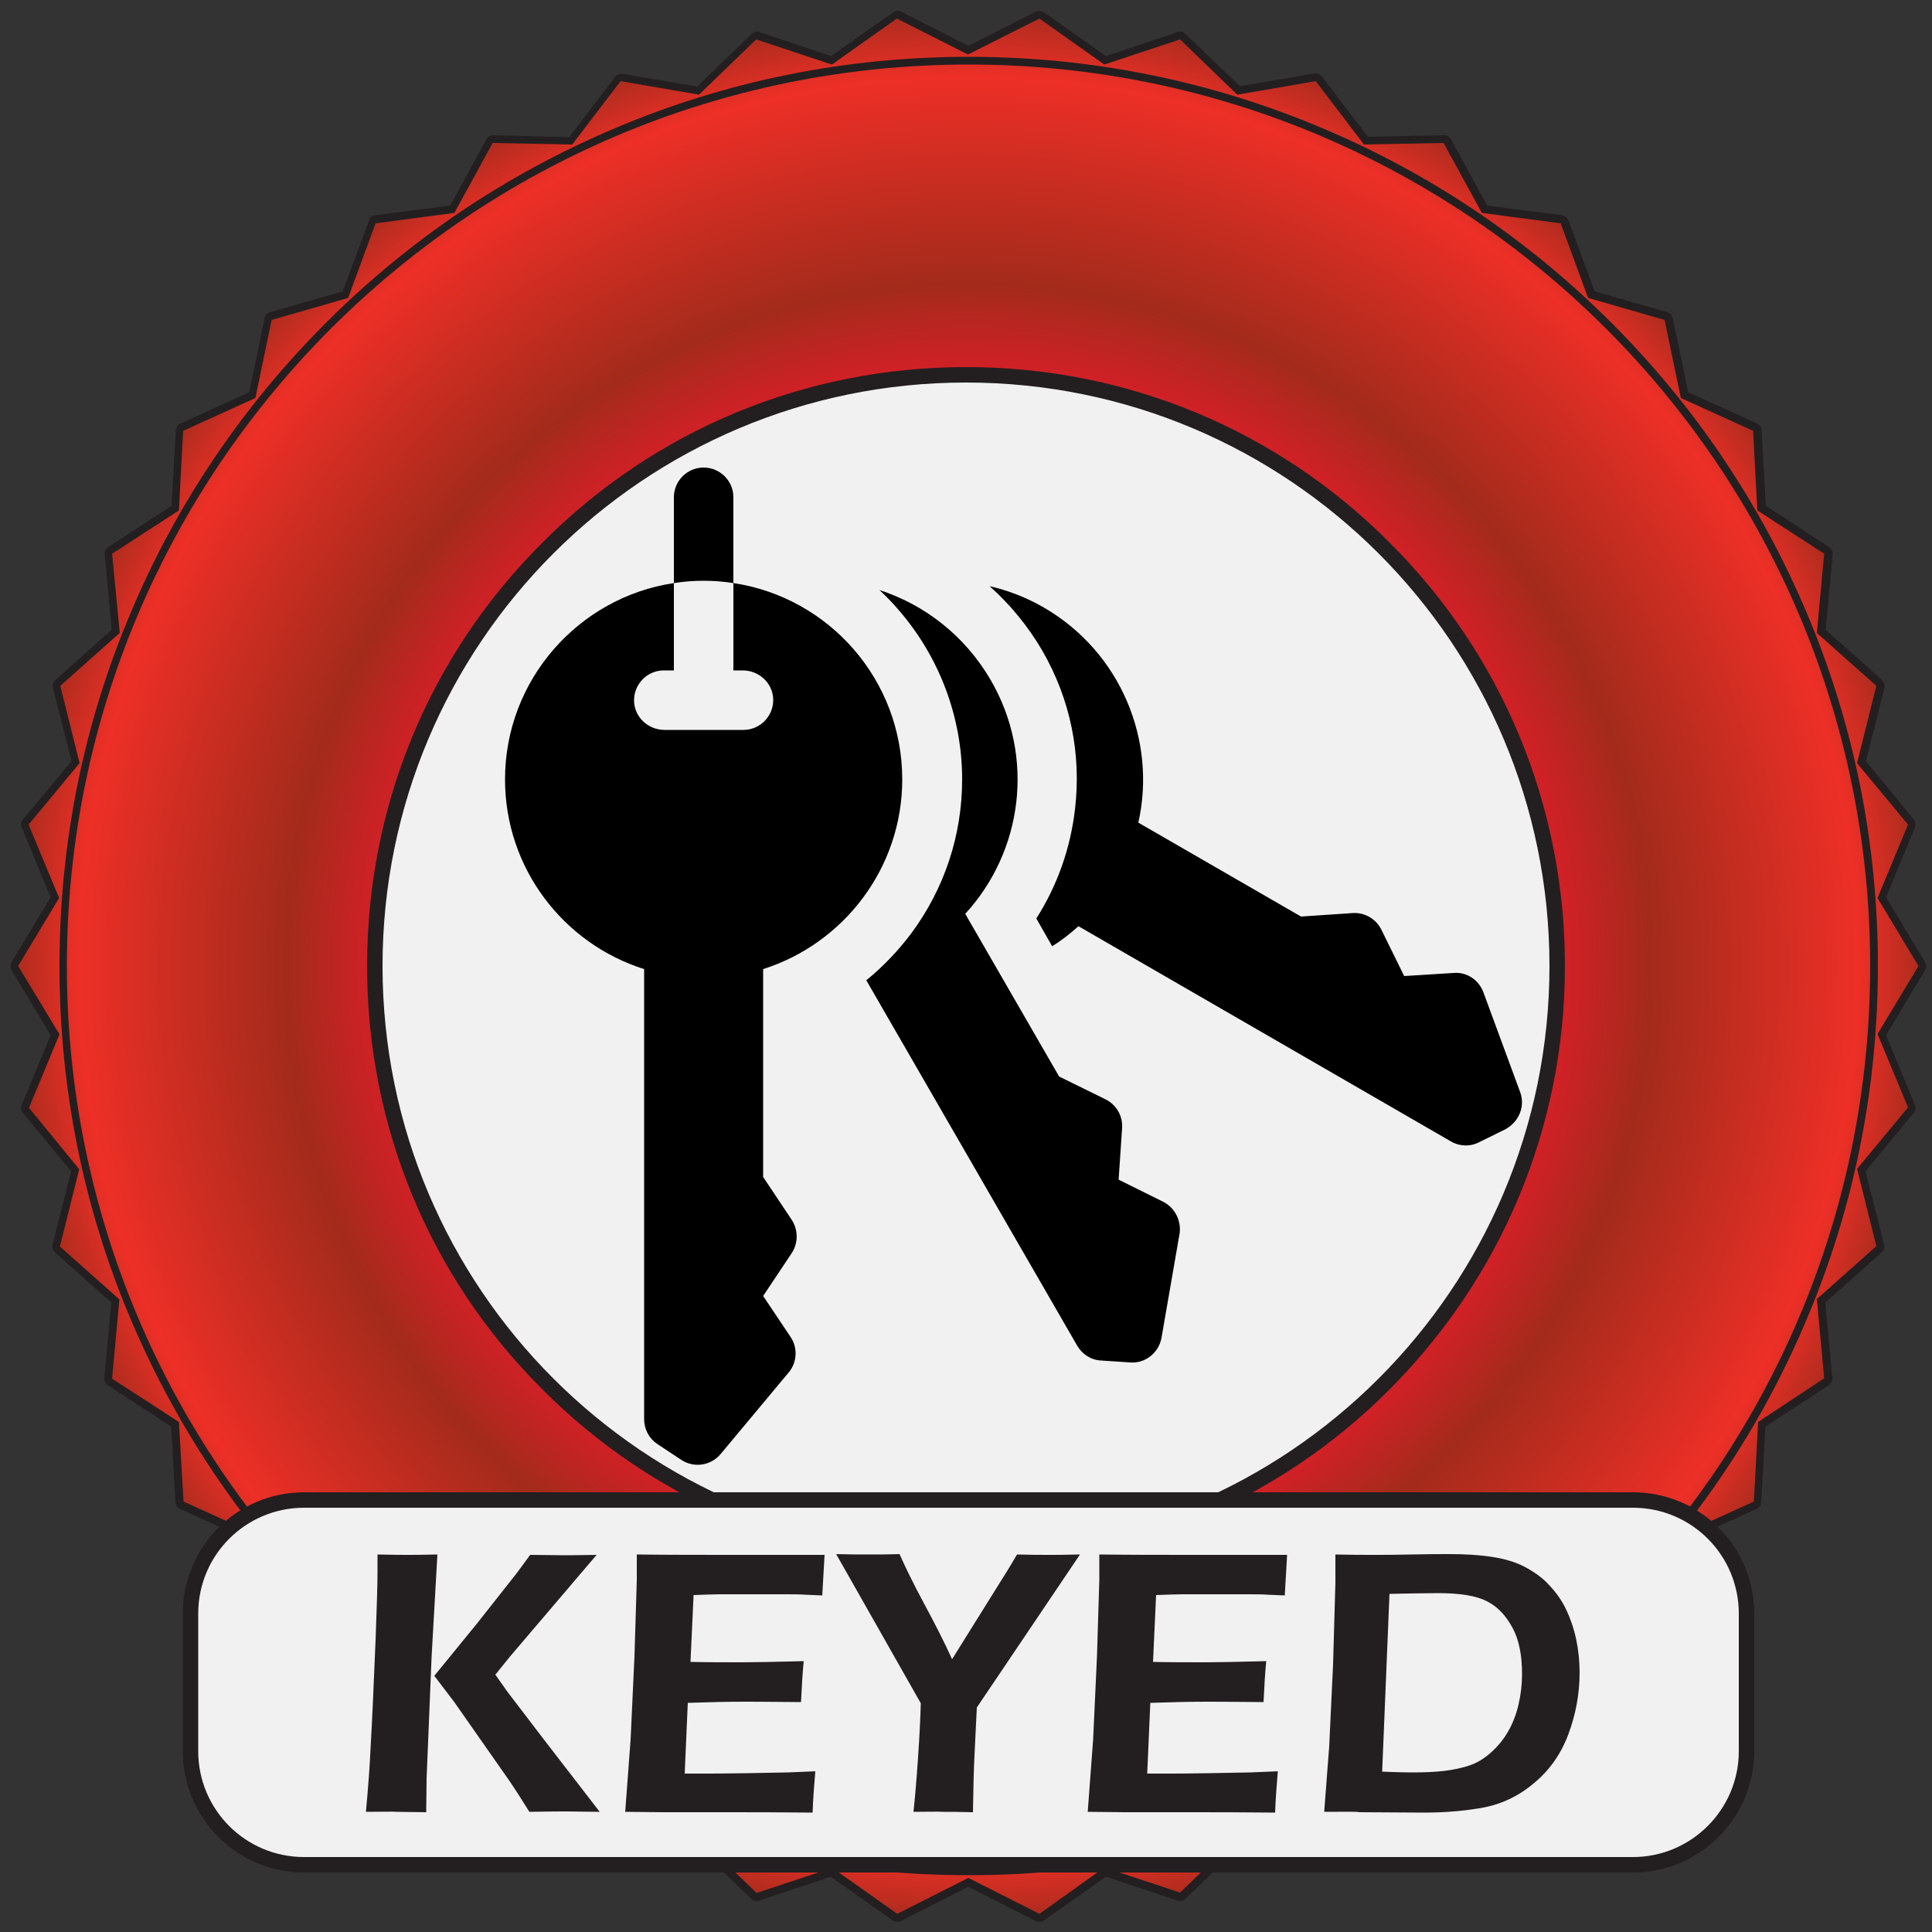 <?xml version="1.0" encoding="utf-8"?>
<!-- Generator: Adobe Illustrator 26.4.1, SVG Export Plug-In . SVG Version: 6.00 Build 0)  -->
<svg version="1.1" id="Layer_1" xmlns="http://www.w3.org/2000/svg" xmlns:xlink="http://www.w3.org/1999/xlink" x="0px" y="0px"
	 viewBox="0 0 500 500" style="enable-background:new 0 0 500 500;" xml:space="preserve">
<rect x="0" y="0" width="500" height="500" fill="#333333" stroke="none"/>
<style type="text/css">
	.st0{fill:url(#SVGID_1_);}
	.st1{fill:#231F20;}
	.st2{fill:#F1F1F2;}
	.st3{fill:none;}
	.st4{fill:#F1F1F2;stroke:#231F20;stroke-width:4;stroke-miterlimit:10;}
</style>
<g>
	<radialGradient id="SVGID_1_" cx="250.654" cy="250.038" r="246.579" gradientUnits="userSpaceOnUse">
		<stop  offset="0.625" style="stop-color:#D22027"/>
		<stop  offset="0.716" style="stop-color:#A32B1B"/>
		<stop  offset="0.934" style="stop-color:#ED2F27"/>
		<stop  offset="1" style="stop-color:#AD2C1E"/>
	</radialGradient>
	<path class="st0" d="M232.3,496.3c-0.2,0-0.4-0.1-0.6-0.2l-16.4-11.6l-19.1,6.3c-0.1,0-0.2,0.1-0.3,0.1c-0.3,0-0.5-0.1-0.7-0.3
		l-14.5-14L161,480c-0.1,0-0.1,0-0.2,0c-0.3,0-0.6-0.1-0.8-0.4l-12.2-16c0,0-20.1,0.4-20.1,0.4c-0.4,0-0.7-0.2-0.9-0.5l-9.7-17.6
		l-19.9-2.6c-0.4,0-0.7-0.3-0.8-0.6l-7-18.9l-19.3-5.5c-0.4-0.1-0.6-0.4-0.7-0.8l-4.1-19.7L47,389.5c-0.3-0.2-0.6-0.5-0.6-0.9
		l-1.1-20.1l-16.8-11c-0.3-0.2-0.5-0.6-0.4-0.9l1.9-20l-15-13.4c-0.3-0.2-0.4-0.6-0.3-1l4.9-19.5L6.7,287.3c-0.2-0.3-0.3-0.7-0.2-1
		l7.7-18.5L3.9,250.6c-0.2-0.3-0.2-0.7,0-1l10.4-17.2l-7.7-18.5c-0.1-0.3-0.1-0.7,0.2-1l12.8-15.5l-4.9-19.5c-0.1-0.4,0-0.7,0.3-1
		l15-13.4l-1.9-20c0-0.4,0.1-0.7,0.4-0.9l16.8-11l1.1-20.1c0-0.4,0.2-0.7,0.6-0.9l18.3-8.3l4.1-19.7c0.1-0.4,0.3-0.7,0.7-0.8
		l19.3-5.5l7-18.9c0.1-0.3,0.4-0.6,0.8-0.6l19.9-2.6l9.7-17.6c0.2-0.3,0.5-0.5,0.9-0.5c0,0,20.1,0.4,20.1,0.4l12.2-16
		c0.2-0.2,0.5-0.4,0.8-0.4c0.1,0,0.1,0,0.2,0l19.8,3.4l14.5-14c0.2-0.2,0.4-0.3,0.7-0.3c0.1,0,0.2,0,0.3,0.1l19.1,6.3L231.7,4
		c0.2-0.1,0.4-0.2,0.6-0.2c0.2,0,0.3,0,0.5,0.1l17.9,9.1l17.9-9.1c0.1-0.1,0.3-0.1,0.5-0.1c0.2,0,0.4,0.1,0.6,0.2L286,15.6l19.1-6.3
		c0.1,0,0.2-0.1,0.3-0.1c0.3,0,0.5,0.1,0.7,0.3l14.5,14l19.8-3.4c0.1,0,0.1,0,0.2,0c0.3,0,0.6,0.1,0.8,0.4l12.2,16
		c0,0,20.1-0.4,20.1-0.4c0.4,0,0.7,0.2,0.9,0.5l9.7,17.6l19.9,2.6c0.4,0,0.7,0.3,0.8,0.6l7,18.9l19.3,5.5c0.4,0.1,0.6,0.4,0.7,0.8
		l4.1,19.7l18.3,8.3c0.3,0.2,0.6,0.5,0.6,0.9l1.1,20.1l16.8,11c0.3,0.2,0.5,0.6,0.4,0.9l-1.9,20l15,13.4c0.3,0.2,0.4,0.6,0.3,1
		l-4.9,19.5l12.8,15.5c0.2,0.3,0.3,0.7,0.2,1l-7.7,18.5l10.4,17.2c0.2,0.3,0.2,0.7,0,1L487,267.8l7.7,18.5c0.1,0.3,0.1,0.7-0.2,1
		l-12.8,15.5l4.9,19.5c0.1,0.4,0,0.7-0.3,1l-15,13.4l1.9,20c0,0.4-0.1,0.7-0.4,0.9l-16.8,11l-1.1,20.1c0,0.4-0.2,0.7-0.6,0.9
		l-18.3,8.3l-4.1,19.7c-0.1,0.4-0.3,0.7-0.7,0.8l-19.3,5.5l-7,18.9c-0.1,0.3-0.4,0.6-0.8,0.6l-19.9,2.6l-9.7,17.6
		c-0.2,0.3-0.5,0.5-0.9,0.5c0,0-20.1-0.4-20.1-0.4l-12.2,16c-0.2,0.2-0.5,0.4-0.8,0.4c-0.1,0-0.1,0-0.2,0l-19.8-3.4l-14.5,14
		c-0.2,0.2-0.4,0.3-0.7,0.3c-0.1,0-0.2,0-0.3-0.1l-19.1-6.3l-16.4,11.6c-0.2,0.1-0.4,0.2-0.6,0.2c-0.2,0-0.3,0-0.5-0.1l-17.9-9.1
		l-17.9,9.1C232.6,496.2,232.4,496.3,232.3,496.3z"/>
	<path class="st1" d="M269,4.8l16.8,11.9l19.6-6.5l14.8,14.3l20.3-3.5L353,37.4l20.6-0.4l9.9,18.1l20.4,2.7l7.1,19.3l19.8,5.7
		l4.2,20.2l18.7,8.5l1.1,20.6l17.3,11.2l-1.9,20.5l15.4,13.7l-5,20l13.2,15.9l-7.9,19l10.6,17.6l-10.6,17.6l7.9,19l-13.2,15.9l5,20
		l-15.4,13.7l1.9,20.5L455,368l-1.1,20.6l-18.7,8.5l-4.2,20.2l-19.8,5.7l-7.1,19.3l-20.4,2.7l-9.9,18.1l-20.6-0.4L340.5,479
		l-20.3-3.5l-14.8,14.3l-19.6-6.5L269,495.3l-18.4-9.3l-18.4,9.3l-16.8-11.9l-19.6,6.5l-14.8-14.3l-20.3,3.5l-12.5-16.4l-20.6,0.4
		l-9.9-18.1l-20.4-2.7L90.2,423l-19.8-5.7l-4.2-20.2l-18.7-8.5L46.3,368L29,356.8l1.9-20.5l-15.4-13.7l5-20L7.5,286.7l7.9-19
		L4.7,250l10.6-17.6l-7.9-19l13.2-15.9l-5-20L31,163.8L29,143.3l17.3-11.2l1.1-20.6l18.7-8.5l4.2-20.2l19.8-5.7l7.1-19.3l20.4-2.7
		l9.9-18.1l20.6,0.4l12.5-16.4l20.3,3.5l14.8-14.3l19.6,6.5l16.8-11.9l18.4,9.3L269,4.8 M269,2.8c-0.3,0-0.6,0.1-0.9,0.2l-17.5,8.9
		L233.2,3c-0.3-0.1-0.6-0.2-0.9-0.2c-0.4,0-0.8,0.1-1.2,0.4l-16,11.3l-18.6-6.2c-0.2-0.1-0.4-0.1-0.6-0.1c-0.5,0-1,0.2-1.4,0.6
		l-14.1,13.6l-19.3-3.3c-0.1,0-0.2,0-0.3,0c-0.6,0-1.2,0.3-1.6,0.8l-11.9,15.6L127.7,35c0,0,0,0,0,0c-0.7,0-1.4,0.4-1.8,1l-9.4,17.2
		l-19.4,2.5c-0.7,0.1-1.4,0.6-1.6,1.3l-6.8,18.4l-18.8,5.4c-0.7,0.2-1.3,0.8-1.4,1.5l-4,19.2l-17.8,8.1c-0.7,0.3-1.1,1-1.2,1.7
		l-1.1,19.6l-16.4,10.7c-0.6,0.4-1,1.1-0.9,1.9l1.8,19.5l-14.6,13c-0.6,0.5-0.8,1.3-0.6,2l4.8,19L5.9,212.1c-0.5,0.6-0.6,1.4-0.3,2
		l7.5,18.1L3,249c-0.4,0.6-0.4,1.4,0,2.1l10.1,16.8l-7.5,18.1c-0.3,0.7-0.2,1.5,0.3,2l12.5,15.1l-4.8,19c-0.2,0.7,0.1,1.5,0.6,2
		l14.6,13L27,356.6c-0.1,0.7,0.3,1.5,0.9,1.9l16.4,10.7l1.1,19.6c0,0.7,0.5,1.4,1.2,1.7l17.8,8.1l4,19.2c0.2,0.7,0.7,1.3,1.4,1.5
		l18.8,5.4l6.8,18.4c0.3,0.7,0.9,1.2,1.6,1.3l19.4,2.5l9.4,17.2c0.4,0.6,1,1,1.8,1c0,0,0,0,0,0l19.6-0.4l11.9,15.6
		c0.4,0.5,1,0.8,1.6,0.8c0.1,0,0.2,0,0.3,0l19.3-3.3l14.1,13.6c0.4,0.4,0.9,0.6,1.4,0.6c0.2,0,0.4,0,0.6-0.1l18.6-6.2l16,11.3
		c0.3,0.2,0.8,0.4,1.2,0.4c0.3,0,0.6-0.1,0.9-0.2l17.5-8.9l17.5,8.9c0.3,0.1,0.6,0.2,0.9,0.2c0.4,0,0.8-0.1,1.2-0.4l16-11.3
		l18.6,6.2c0.2,0.1,0.4,0.1,0.6,0.1c0.5,0,1-0.2,1.4-0.6l14.1-13.6l19.3,3.3c0.1,0,0.2,0,0.3,0c0.6,0,1.2-0.3,1.6-0.8l11.9-15.6
		l19.6,0.4c0,0,0,0,0,0c0.7,0,1.4-0.4,1.8-1l9.4-17.2l19.4-2.5c0.7-0.1,1.4-0.6,1.6-1.3l6.8-18.4l18.8-5.4c0.7-0.2,1.3-0.8,1.4-1.5
		l4-19.2l17.8-8.1c0.7-0.3,1.1-1,1.2-1.7l1.1-19.6l16.4-10.7c0.6-0.4,1-1.1,0.9-1.9l-1.8-19.5l14.6-13c0.6-0.5,0.8-1.3,0.6-2
		l-4.8-19l12.5-15.1c0.5-0.6,0.6-1.4,0.3-2l-7.5-18.1l10.1-16.8c0.4-0.6,0.4-1.4,0-2.1l-10.1-16.8l7.5-18.1c0.3-0.7,0.2-1.5-0.3-2
		L482.9,197l4.8-19c0.2-0.7-0.1-1.5-0.6-2l-14.6-13l1.8-19.5c0.1-0.7-0.3-1.5-0.9-1.9l-16.4-10.7l-1.1-19.6c0-0.7-0.5-1.4-1.2-1.7
		l-17.8-8.1l-4-19.2c-0.2-0.7-0.7-1.3-1.4-1.5l-18.8-5.4l-6.8-18.4c-0.3-0.7-0.9-1.2-1.6-1.3l-19.4-2.5l-9.4-17.2
		c-0.4-0.6-1-1-1.8-1c0,0,0,0,0,0L354,35.4l-11.9-15.6c-0.4-0.5-1-0.8-1.6-0.8c-0.1,0-0.2,0-0.3,0l-19.3,3.3L306.8,8.8
		c-0.4-0.4-0.9-0.6-1.4-0.6c-0.2,0-0.4,0-0.6,0.1l-18.6,6.2l-16-11.3C269.8,2.9,269.4,2.8,269,2.8L269,2.8z"/>
</g>
<g>
	<ellipse transform="matrix(0.707 -0.707 0.707 0.707 -103.553 250)" class="st2" cx="250" cy="250" rx="153" ry="153"/>
	<path class="st1" d="M250,99c83.4,0,151,67.6,151,151s-67.6,151-151,151S99,333.4,99,250S166.6,99,250,99 M250,95
		c-41.4,0-80.4,16.1-109.6,45.4C111.1,169.6,95,208.6,95,250s16.1,80.4,45.4,109.6C169.6,388.9,208.6,405,250,405
		s80.4-16.1,109.6-45.4S405,291.4,405,250s-16.1-80.4-45.4-109.6C330.4,111.1,291.4,95,250,95L250,95z"/>
</g>
<g>
	<path class="st1" d="M250.7,16.7C379.5,16.7,484,121.2,484,250S379.5,483.3,250.7,483.3S17.3,378.9,17.3,250S121.8,16.7,250.7,16.7
		 M250.7,14.7c-31.8,0-62.6,6.2-91.6,18.5C131,45.1,105.9,62,84.3,83.6c-21.6,21.6-38.6,46.8-50.4,74.8
		c-12.3,29-18.5,59.8-18.5,91.6s6.2,62.6,18.5,91.6c11.9,28,28.8,53.2,50.4,74.8c21.6,21.6,46.8,38.6,74.8,50.4
		c29,12.3,59.8,18.5,91.6,18.5s62.6-6.2,91.6-18.5c28-11.9,53.2-28.8,74.8-50.4c21.6-21.6,38.6-46.8,50.4-74.8
		c12.3-29,18.5-59.8,18.5-91.6s-6.2-62.6-18.5-91.6c-11.9-28-28.8-53.2-50.4-74.8c-21.6-21.6-46.8-38.6-74.8-50.4
		C313.2,20.9,282.4,14.7,250.7,14.7L250.7,14.7z"/>
</g>
<line class="st3" x1="17.3" y1="250" x2="484" y2="250"/>
<rect x="9.7" y="135.1" class="st3" width="481.8" height="133.6"/>
<g>
	<g>
		<path d="M189.8,150.9v-22.2c0-4.3-3.5-7.7-7.7-7.7c-4.3,0-7.7,3.5-7.7,7.7v22.2c2.5-0.4,5.1-0.6,7.7-0.6
			C184.7,150.3,187.3,150.5,189.8,150.9z"/>
	</g>
	<path d="M393.4,282.6l-9.5-25.8c-1.2-3.2-4.3-5.3-7.7-5l-12.8,0.8l-5.9-12c-1.4-2.8-4.3-4.5-7.4-4.3l-13.4,0.9l-42.1-24.3
		c4.8-21.3-4.6-44.2-24.5-55.7c-4.5-2.6-9.2-4.4-14-5.5c5.3,4.7,9.9,10.3,13.6,16.6c7.3,12.6,10.2,26.8,8.5,41.2
		c-1.2,10.2-4.6,19.7-10,28.2l4.1,7.2c2.4-1.5,4.7-3.3,6.8-5.2l96.4,55.7c2.2,1.3,5,1.4,7.3,0.2l6.7-3.3
		C393.1,290.4,394.8,286.3,393.4,282.6L393.4,282.6z"/>
	<path d="M301,311l-11.5-5.7l0.9-13.4c0.2-3.1-1.5-6-4.3-7.4l-12-5.9l-24.3-42.1c14.8-16.1,18.2-40.5,6.6-60.5
		c-6.7-11.5-17.1-19.5-28.8-23.3c1.7,1.6,3.4,3.3,5,5.2c10.5,12.1,16.4,27.7,16.4,43.8c0,14.5-4.6,28.3-13.2,39.9
		c-3.4,4.5-7.3,8.6-11.6,12.1l54.6,94.6c1.3,2.2,3.6,3.7,6.2,3.8l7.5,0.5c3.9,0.3,7.4-2.5,8.1-6.4l4.7-27.1
		C305.7,315.8,304,312.5,301,311L301,311z"/>
	<path d="M233.5,201.7c0-25.8-19-47.1-43.7-50.8v22.6h2.4c4.2,0,7.7,3.2,7.9,7.3c0.2,4.4-3.3,8.1-7.7,8.1H172
		c-4.2,0-7.7-3.2-7.9-7.3c-0.2-4.4,3.3-8.1,7.7-8.1h2.6v-22.6c-24.7,3.7-43.7,25.1-43.7,50.8c0,23,15.1,42.5,36,49.1v116.5
		c0,2.6,1.3,5,3.4,6.4l6.2,4.1c3.3,2.2,7.7,1.5,10.2-1.5l17.6-21.1c2.2-2.6,2.4-6.4,0.5-9.2l-7.1-10.6l7.4-11.1c1.7-2.6,1.7-6,0-8.6
		l-7.4-11.1v-53.8C218.3,244.2,233.5,224.7,233.5,201.7L233.5,201.7z"/>
</g>
<path class="st4" d="M422.6,482.6H78.7c-16.3,0-29.4-13.2-29.4-29.4v-35.6c0-16.3,13.2-29.4,29.4-29.4h343.9
	c16.3,0,29.4,13.2,29.4,29.4v35.6C452,469.4,438.8,482.6,422.6,482.6z"/>
<g>
	<path class="st1" d="M94.7,468.9c0.6-6.4,1-11.9,1.2-16.5c0.4-6.6,0.8-16,1.3-28c0.3-8.3,0.5-14.1,0.5-17.6v-4.5
		c4,0.1,6.7,0.1,8,0.1c0.8,0,3.4,0,7.5-0.1l-1.5,26.4l-1.3,31.6l-0.1,8.7l-7.6-0.1C101.8,468.8,99.1,468.9,94.7,468.9z M112.4,433.7
		l11.1-13.6l10.1-12.8c0.7-0.9,1.9-2.6,3.6-4.9l8.8,0.1c0.4,0,3.2,0,8.4-0.1L132,428.7l-3.8,4.7l3.1,4.4c0.5,0.6,3.7,4.9,9.7,12.7
		l14.2,18.4l-8.7-0.1c-1.5,0-4.7,0-9.5,0.1l-3.1-4.9c-0.6-0.9-1.6-2.5-3.1-4.6l-13.3-19L112.4,433.7z"/>
	<path class="st1" d="M161.8,468.9l1.4-18.7l1-21.6l0.6-19.7v-6.6c8,0.1,16.4,0.1,25.1,0.1l9.4,0l14.1,0l-0.6,10.5l-4.6-0.2
		c-1.3-0.1-3-0.1-5.3-0.1c-2.2,0-4.5,0-6.9,0c-5.1,0-8.4,0-9.8,0c-1.5,0-3.7,0.1-6.7,0.2l-0.8,17.3c4.5,0.1,9,0.1,13.5,0.1
		c3.1,0,8.4-0.1,15.8-0.3c-0.3,3-0.5,6.5-0.7,10.6c-8.7-0.1-13.7-0.1-14.9-0.1c-3.8,0-8.6,0.1-14.4,0.3l-0.8,18.3l5.4,0
		c1.6,0,5.1,0,10.7-0.1l10.6-0.2l7.1-0.3c-0.3,3.8-0.6,7.3-0.7,10.7c-8.5-0.1-16.1-0.1-22.9-0.1l-16.1,0L161.8,468.9z"/>
	<path class="st1" d="M236.4,468.9c0.4-3.6,0.8-8.3,1.2-14.2c0.4-5.8,0.6-10.5,0.7-13.9l-21.9-38.6c3.7,0.1,6.5,0.1,8.6,0.1
		c1.9,0,4.6,0,7.8-0.1c1.5,3.4,3.6,7.7,6.4,12.9c2.8,5.2,5.2,9.9,7.2,14.3L261,406c0.5-0.8,1.2-2,2.2-3.7c3.2,0.1,6,0.1,8.4,0.1
		c1.3,0,3.9,0,7.9-0.1l-26.7,39.6l-0.6,12.4c-0.2,3.6-0.3,8.5-0.4,14.7c-3.5-0.1-6-0.1-7.6-0.1C242.5,468.8,239.9,468.9,236.4,468.9
		z"/>
	<path class="st1" d="M281.5,468.9l1.4-18.7l1-21.6l0.6-19.7v-6.6c8,0.1,16.4,0.1,25.1,0.1l9.4,0l14.1,0l-0.6,10.5l-4.6-0.2
		c-1.3-0.1-3-0.1-5.3-0.1c-2.2,0-4.5,0-6.9,0c-5.1,0-8.4,0-9.8,0c-1.5,0-3.7,0.1-6.7,0.2l-0.8,17.3c4.5,0.1,9,0.1,13.5,0.1
		c3.1,0,8.4-0.1,15.8-0.3c-0.3,3-0.5,6.5-0.7,10.6c-8.7-0.1-13.7-0.1-14.9-0.1c-3.8,0-8.6,0.1-14.4,0.3l-0.8,18.3l5.4,0
		c1.6,0,5.1,0,10.7-0.1l10.6-0.2l7.1-0.3c-0.3,3.8-0.6,7.3-0.7,10.7c-8.5-0.1-16.1-0.1-22.9-0.1l-16.1,0L281.5,468.9z"/>
	<path class="st1" d="M342.7,468.9l1.3-17l1-21.2l0.6-21.1c0-0.9,0-3.3,0-7.3c3.6,0.1,7,0.1,10.2,0.1c2.4,0,5.5,0,9.4-0.1
		c3.9-0.1,7.3-0.1,10.1-0.1c3.8,0,7.4,0.2,10.7,0.7c3.3,0.5,6.1,1.3,8.6,2.6c2.4,1.3,4.6,2.8,6.3,4.7c1.8,1.9,3.3,4,4.4,6.3
		s2,4.9,2.6,7.7c0.6,2.8,0.9,5.7,0.9,8.6c0,5.6-1,10.9-2.9,16c-1.9,5.1-4.8,9.2-8.7,12.5c-3.8,3.3-8.1,5.4-12.8,6.4
		c-4.7,0.9-10,1.4-15.9,1.4l-16.6-0.1C351,468.8,347.8,468.9,342.7,468.9z M357.7,458.5c2.7,0.1,5.3,0.2,7.9,0.2
		c3,0,5.7-0.1,8.2-0.4c2.5-0.3,4.7-0.8,6.5-1.4s3.7-1.7,5.5-3.3c1.8-1.6,3.3-3.4,4.5-5.5s2.1-4.4,2.7-7c0.6-2.6,0.9-5.2,0.9-7.9
		c0-4.9-0.8-8.9-2.5-12c-1.7-3.1-3.8-5.4-6.6-6.8c-2.7-1.4-6.9-2.1-12.6-2.1c-3.7,0-7.9,0.1-12.6,0.2L357.7,458.5z"/>
</g>
</svg>

